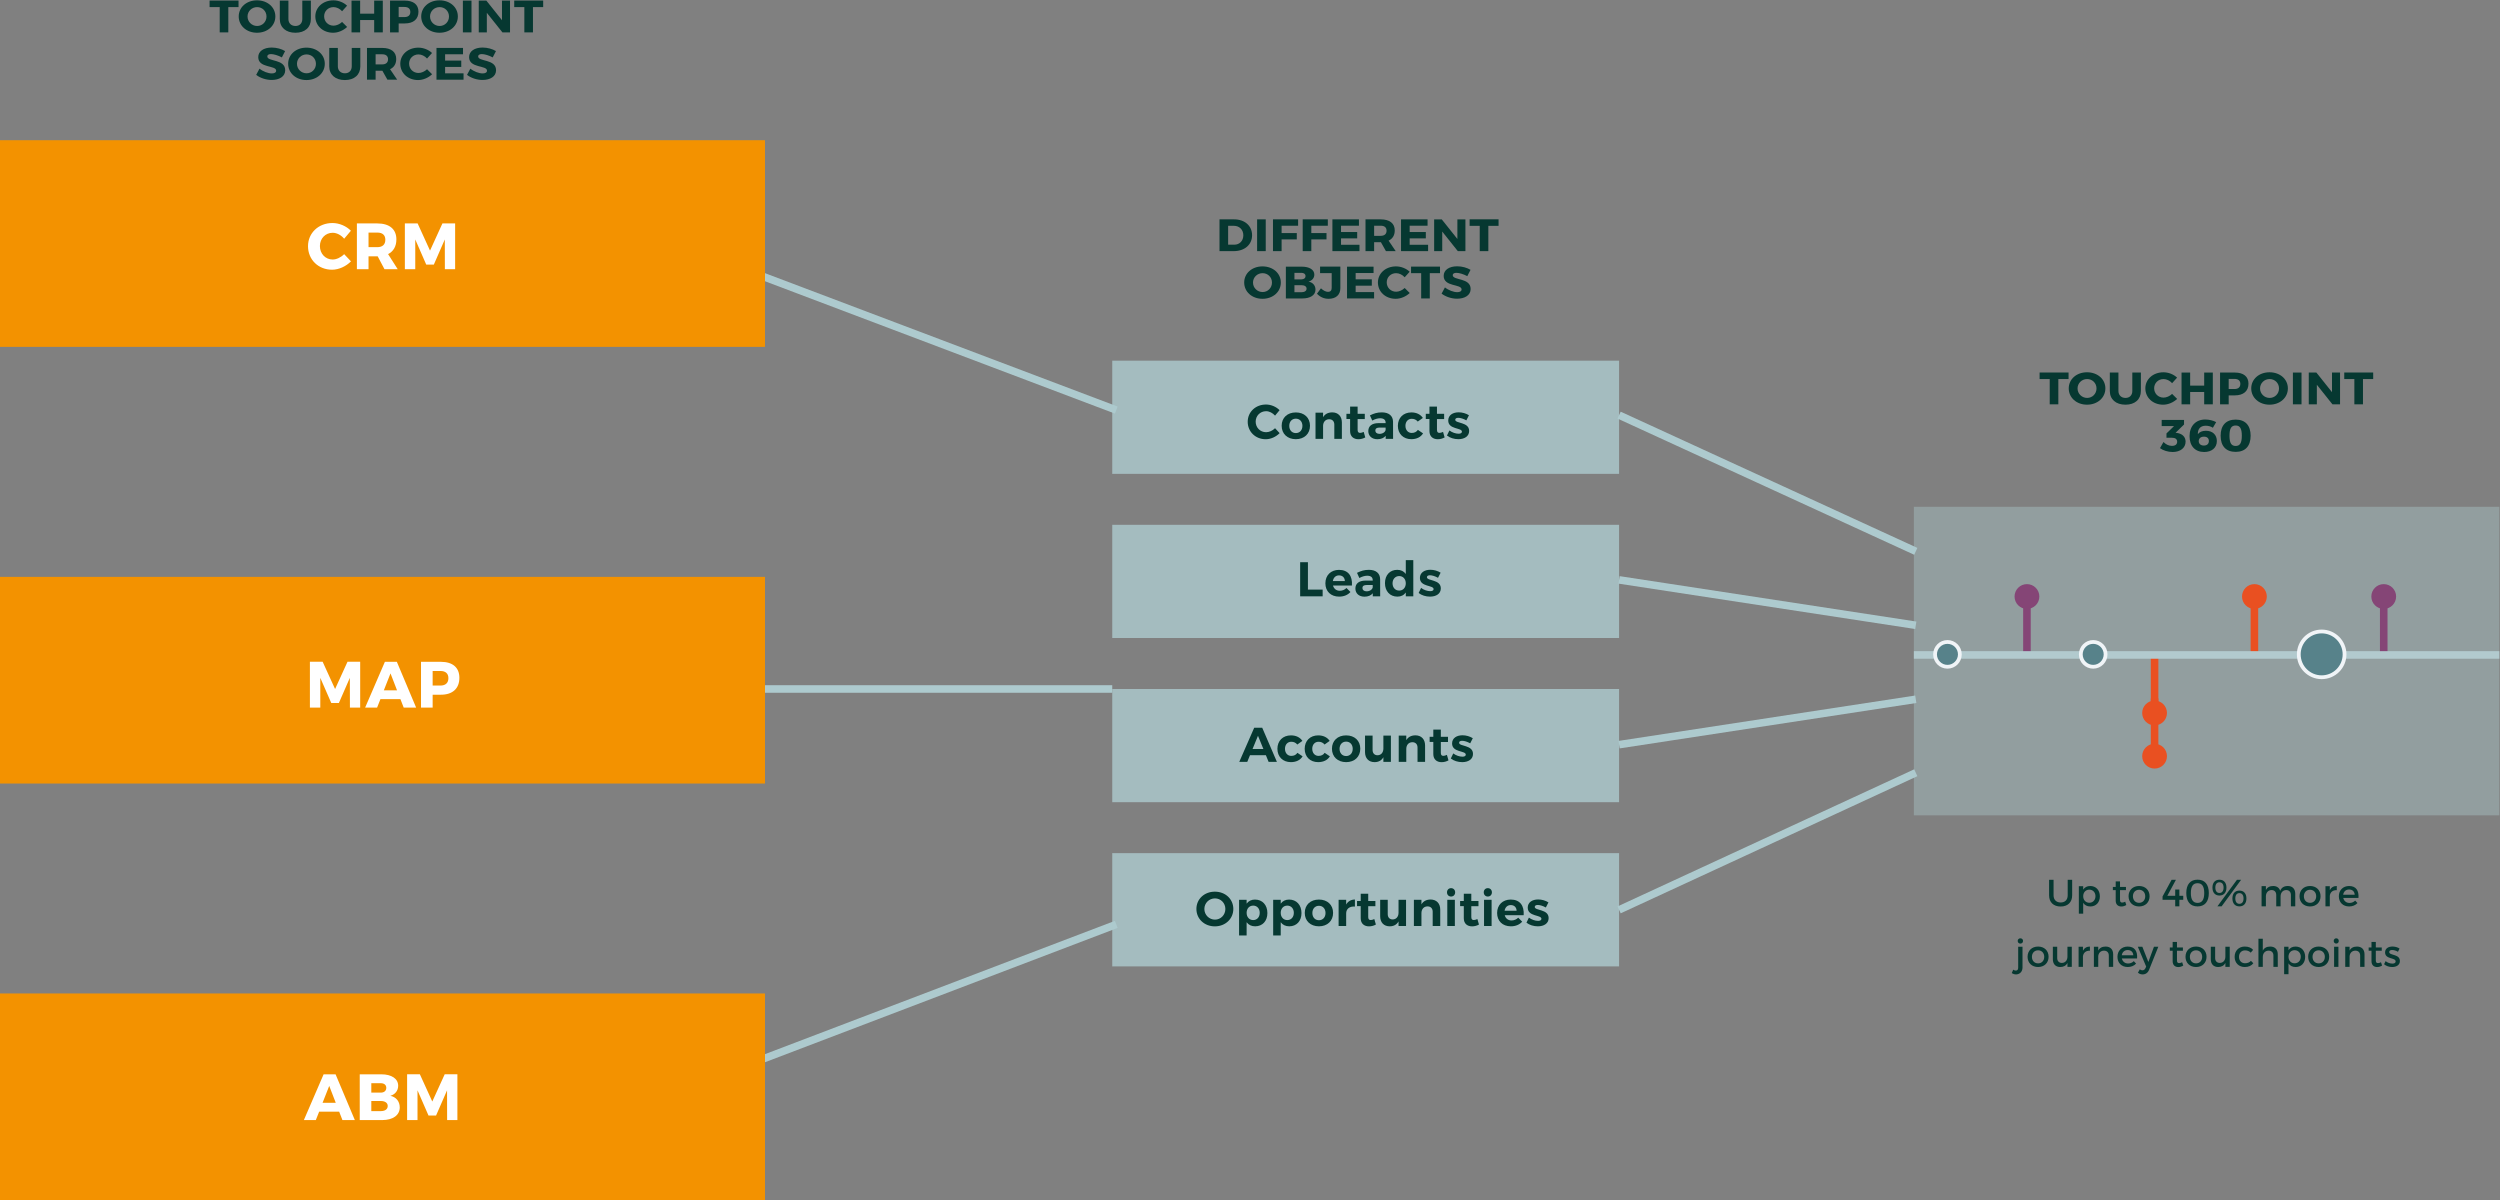 <?xml version="1.0" encoding="UTF-8" standalone="no"?>
<!-- Created with Inkscape (http://www.inkscape.org/) -->

<svg
   version="1.1"
   id="svg8186"
   xml:space="preserve"
   width="440.246"
   height="211.332"
   viewBox="0 0 440.246 211.332"
   sodipodi:docname="identity_resolution.svg"
   inkscape:version="1.1.1 (c3084ef, 2021-09-22)"
   xmlns:inkscape="http://www.inkscape.org/namespaces/inkscape"
   xmlns:sodipodi="http://sodipodi.sourceforge.net/DTD/sodipodi-0.dtd"
   xmlns="http://www.w3.org/2000/svg"
   xmlns:svg="http://www.w3.org/2000/svg"><rect x="0" y="0" width="440.246" height="211.332" fill="#808080" stroke="none"/><defs
     id="defs8190"><clipPath
       clipPathUnits="userSpaceOnUse"
       id="clipPath8204"><path
         d="M 0,200 H 360 V 0 H 0 Z"
         id="path8202" /></clipPath><clipPath
       clipPathUnits="userSpaceOnUse"
       id="clipPath8512"><path
         d="m 161.845,131.217 h 66.961 v -14.955 h -66.961 z"
         id="path8510" /></clipPath><clipPath
       clipPathUnits="userSpaceOnUse"
       id="clipPath8526"><path
         d="m 161.845,109.528 h 66.961 V 94.573 h -66.961 z"
         id="path8524" /></clipPath><clipPath
       clipPathUnits="userSpaceOnUse"
       id="clipPath8540"><path
         d="m 161.845,87.84 h 66.961 V 72.884 h -66.961 z"
         id="path8538" /></clipPath><clipPath
       clipPathUnits="userSpaceOnUse"
       id="clipPath8554"><path
         d="m 161.845,66.151 h 66.961 V 51.195 h -66.961 z"
         id="path8552" /></clipPath><clipPath
       clipPathUnits="userSpaceOnUse"
       id="clipPath8700"><path
         d="m 267.748,111.908 h 77.344 V 71.151 h -77.344 z"
         id="path8698" /></clipPath></defs><sodipodi:namedview
     id="namedview8188"
     pagecolor="#ffffff"
     bordercolor="#666666"
     borderopacity="1.0"
     inkscape:pageshadow="2"
     inkscape:pageopacity="0.0"
     inkscape:pagecheckerboard="0"
     showgrid="false"
     fit-margin-top="0"
     fit-margin-left="0"
     fit-margin-right="0"
     fit-margin-bottom="0"
     inkscape:zoom="2.5895833"
     inkscape:cx="104.84312"
     inkscape:cy="109.86323"
     inkscape:window-width="1412"
     inkscape:window-height="969"
     inkscape:window-x="1936"
     inkscape:window-y="90"
     inkscape:window-maximized="0"
     inkscape:current-layer="g8192" /><g
     id="g8192"
     inkscape:groupmode="layer"
     inkscape:label="Falkon_Illustrations-20220428"
     transform="matrix(1.333,0,0,-1.333,-19.877,238.42)"><g
       id="g8194"
       transform="translate(45.073,177.922)"><path
         d="M 0,0 V -3.34 H -1.138 V 0 H -2.474 V 0.864 H 1.35 V 0 Z"
         style="fill:#063831;fill-opacity:1;fill-rule:nonzero;stroke:none"
         id="path8196" /></g><g
       id="g8198"><g
         id="g8200"
         clip-path="url(#clipPath8204)"><g
           id="g8206"
           transform="translate(47.612,176.68)"><path
             d="m 0,0 c 0,-0.707 0.581,-1.253 1.266,-1.253 0.69,0 1.24,0.546 1.24,1.253 0,0.708 -0.55,1.241 -1.24,1.241 C 0.575,1.241 0,0.708 0,0 m 3.676,0.006 c 0,-1.223 -1.035,-2.152 -2.423,-2.152 -1.381,0 -2.417,0.923 -2.417,2.152 0,1.223 1.036,2.129 2.417,2.129 1.388,0 2.423,-0.911 2.423,-2.129"
             style="fill:#063831;fill-opacity:1;fill-rule:nonzero;stroke:none"
             id="path8208" /></g><g
           id="g8210"
           transform="translate(55.98,176.344)"><path
             d="m 0,0 c 0,-1.109 -0.786,-1.811 -2.04,-1.811 -1.259,0 -2.064,0.702 -2.064,1.811 v 2.435 h 1.137 V 0 c 0,-0.569 0.39,-0.917 0.934,-0.917 0.537,0 0.901,0.348 0.901,0.917 V 2.435 H 0 Z"
             style="fill:#063831;fill-opacity:1;fill-rule:nonzero;stroke:none"
             id="path8212" /></g><g
           id="g8214"
           transform="translate(60.762,178.108)"><path
             d="m 0,0 -0.658,-0.731 c -0.295,0.335 -0.73,0.544 -1.126,0.544 -0.709,0 -1.246,-0.527 -1.246,-1.216 0,-0.702 0.537,-1.236 1.246,-1.236 0.378,0 0.812,0.192 1.126,0.492 l 0.664,-0.66 c -0.48,-0.462 -1.189,-0.767 -1.848,-0.767 -1.348,0 -2.352,0.929 -2.352,2.159 0,1.211 1.029,2.122 2.391,2.122 C -1.138,0.707 -0.447,0.432 0,0"
             style="fill:#063831;fill-opacity:1;fill-rule:nonzero;stroke:none"
             id="path8216" /></g><g
           id="g8218"
           transform="translate(64.342,174.582)"><path
             d="M 0,0 V 1.631 H -1.854 V 0 h -1.138 v 4.197 h 1.138 V 2.471 H 0 V 4.197 H 1.139 V 0 Z"
             style="fill:#063831;fill-opacity:1;fill-rule:nonzero;stroke:none"
             id="path8220" /></g><g
           id="g8222"
           transform="translate(67.578,176.602)"><path
             d="m 0,0 h 0.754 c 0.499,0 0.786,0.234 0.786,0.678 0,0.438 -0.287,0.66 -0.786,0.66 H 0 Z m 0.812,2.177 c 1.144,0 1.802,-0.528 1.802,-1.463 0,-0.984 -0.658,-1.553 -1.802,-1.553 H 0 v -1.182 h -1.139 v 4.198 z"
             style="fill:#063831;fill-opacity:1;fill-rule:nonzero;stroke:none"
             id="path8224" /></g><g
           id="g8226"
           transform="translate(71.721,176.68)"><path
             d="m 0,0 c 0,-0.707 0.581,-1.253 1.266,-1.253 0.69,0 1.24,0.546 1.24,1.253 0,0.708 -0.55,1.241 -1.24,1.241 C 0.575,1.241 0,0.708 0,0 m 3.676,0.006 c 0,-1.223 -1.035,-2.152 -2.423,-2.152 -1.381,0 -2.417,0.923 -2.417,2.152 0,1.223 1.036,2.129 2.417,2.129 1.388,0 2.423,-0.911 2.423,-2.129"
             style="fill:#063831;fill-opacity:1;fill-rule:nonzero;stroke:none"
             id="path8228" /></g><path
           d="M 76.061,178.779 H 77.2 v -4.197 h -1.139 z"
           style="fill:#063831;fill-opacity:1;fill-rule:nonzero;stroke:none"
           id="path8230" /><g
           id="g8232"
           transform="translate(81.285,174.582)"><path
             d="M 0,0 -2.059,2.585 V 0 h -1.068 v 4.197 h 1.004 l 2.065,-2.59 v 2.59 H 1.004 V 0 Z"
             style="fill:#063831;fill-opacity:1;fill-rule:nonzero;stroke:none"
             id="path8234" /></g><g
           id="g8236"
           transform="translate(85.319,177.922)"><path
             d="M 0,0 V -3.34 H -1.138 V 0 H -2.474 V 0.864 H 1.35 V 0 Z"
             style="fill:#063831;fill-opacity:1;fill-rule:nonzero;stroke:none"
             id="path8238" /></g><g
           id="g8240"
           transform="translate(52.576,172.11)"><path
             d="m 0,0 -0.428,-0.834 c -0.473,0.258 -1.068,0.438 -1.432,0.438 -0.294,0 -0.493,-0.102 -0.493,-0.306 0,-0.726 2.366,-0.312 2.366,-1.829 0,-0.839 -0.792,-1.283 -1.79,-1.283 -0.748,0 -1.515,0.263 -2.046,0.671 l 0.441,0.822 c 0.46,-0.378 1.151,-0.63 1.617,-0.63 0.359,0 0.582,0.126 0.582,0.366 0,0.743 -2.365,0.3 -2.365,1.787 0,0.774 0.71,1.266 1.783,1.266 C -1.118,0.468 -0.46,0.281 0,0"
             style="fill:#063831;fill-opacity:1;fill-rule:nonzero;stroke:none"
             id="path8242" /></g><g
           id="g8244"
           transform="translate(54.143,170.43)"><path
             d="m 0,0 c 0,-0.707 0.581,-1.253 1.266,-1.253 0.69,0 1.24,0.546 1.24,1.253 0,0.708 -0.55,1.241 -1.24,1.241 C 0.575,1.241 0,0.708 0,0 m 3.676,0.006 c 0,-1.223 -1.035,-2.152 -2.423,-2.152 -1.381,0 -2.417,0.923 -2.417,2.152 0,1.223 1.036,2.129 2.417,2.129 1.388,0 2.423,-0.911 2.423,-2.129"
             style="fill:#063831;fill-opacity:1;fill-rule:nonzero;stroke:none"
             id="path8246" /></g><g
           id="g8248"
           transform="translate(62.511,170.094)"><path
             d="m 0,0 c 0,-1.109 -0.786,-1.811 -2.04,-1.811 -1.259,0 -2.064,0.702 -2.064,1.811 v 2.435 h 1.137 V 0 c 0,-0.569 0.39,-0.917 0.934,-0.917 0.537,0 0.901,0.348 0.901,0.917 V 2.435 H 0 Z"
             style="fill:#063831;fill-opacity:1;fill-rule:nonzero;stroke:none"
             id="path8250" /></g><g
           id="g8252"
           transform="translate(65.394,170.352)"><path
             d="M 0,0 C 0.493,0 0.78,0.234 0.78,0.678 0.78,1.116 0.493,1.338 0,1.338 H -0.862 V 0 Z M 0.032,-0.839 H 0 -0.862 V -2.021 H -2.001 V 2.177 H 0 c 1.184,0 1.861,-0.528 1.861,-1.463 0,-0.642 -0.288,-1.104 -0.812,-1.35 l 0.94,-1.385 H 0.697 Z"
             style="fill:#063831;fill-opacity:1;fill-rule:nonzero;stroke:none"
             id="path8254" /></g><g
           id="g8256"
           transform="translate(71.986,171.858)"><path
             d="m 0,0 -0.658,-0.731 c -0.295,0.335 -0.73,0.544 -1.126,0.544 -0.709,0 -1.246,-0.527 -1.246,-1.216 0,-0.702 0.537,-1.236 1.246,-1.236 0.378,0 0.812,0.192 1.126,0.492 l 0.664,-0.66 c -0.48,-0.462 -1.189,-0.767 -1.848,-0.767 -1.348,0 -2.352,0.929 -2.352,2.159 0,1.211 1.029,2.122 2.391,2.122 C -1.138,0.707 -0.447,0.432 0,0"
             style="fill:#063831;fill-opacity:1;fill-rule:nonzero;stroke:none"
             id="path8258" /></g><g
           id="g8260"
           transform="translate(73.713,171.69)"><path
             d="M 0,0 V -0.834 H 2.135 V -1.673 H 0 V -2.519 H 2.436 V -3.358 H -1.139 V 0.839 H 2.365 V 0 Z"
             style="fill:#063831;fill-opacity:1;fill-rule:nonzero;stroke:none"
             id="path8262" /></g><g
           id="g8264"
           transform="translate(80.431,172.11)"><path
             d="m 0,0 -0.428,-0.834 c -0.473,0.258 -1.068,0.438 -1.432,0.438 -0.294,0 -0.493,-0.102 -0.493,-0.306 0,-0.726 2.366,-0.312 2.366,-1.829 0,-0.839 -0.792,-1.283 -1.79,-1.283 -0.748,0 -1.515,0.263 -2.046,0.671 l 0.441,0.822 c 0.46,-0.378 1.151,-0.63 1.617,-0.63 0.359,0 0.582,0.126 0.582,0.366 0,0.743 -2.365,0.3 -2.365,1.787 0,0.774 0.71,1.266 1.783,1.266 C -1.118,0.468 -0.46,0.281 0,0"
             style="fill:#063831;fill-opacity:1;fill-rule:nonzero;stroke:none"
             id="path8266" /></g><g
           id="g8268"
           transform="translate(177.156,146.535)"><path
             d="m 0,0 h 0.812 c 0.697,0 1.195,0.504 1.195,1.241 0,0.744 -0.525,1.253 -1.246,1.253 L 0,2.494 Z m 0.786,3.346 c 1.406,0 2.378,-0.852 2.378,-2.099 0,-1.241 -0.984,-2.099 -2.423,-2.099 h -1.88 v 4.198 z"
             style="fill:#063831;fill-opacity:1;fill-rule:nonzero;stroke:none"
             id="path8270" /></g><path
           d="m 180.985,149.881 h 1.139 v -4.197 h -1.139 z"
           style="fill:#063831;fill-opacity:1;fill-rule:nonzero;stroke:none"
           id="path8272" /><g
           id="g8274"
           transform="translate(184.22,149.042)"><path
             d="m 0,0 v -0.972 h 2.007 v -0.84 H 0 V -3.358 H -1.139 V 0.839 H 2.18 V 0 Z"
             style="fill:#063831;fill-opacity:1;fill-rule:nonzero;stroke:none"
             id="path8276" /></g><g
           id="g8278"
           transform="translate(188.146,149.042)"><path
             d="m 0,0 v -0.972 h 2.007 v -0.84 H 0 V -3.358 H -1.139 V 0.839 H 2.18 V 0 Z"
             style="fill:#063831;fill-opacity:1;fill-rule:nonzero;stroke:none"
             id="path8280" /></g><g
           id="g8282"
           transform="translate(192.071,149.042)"><path
             d="M 0,0 V -0.834 H 2.135 V -1.673 H 0 V -2.519 H 2.436 V -3.358 H -1.139 V 0.839 H 2.365 V 0 Z"
             style="fill:#063831;fill-opacity:1;fill-rule:nonzero;stroke:none"
             id="path8284" /></g><g
           id="g8286"
           transform="translate(197.306,147.704)"><path
             d="M 0,0 C 0.493,0 0.78,0.234 0.78,0.678 0.78,1.116 0.493,1.338 0,1.338 H -0.862 V 0 Z M 0.032,-0.839 H 0 -0.862 V -2.021 H -2.001 V 2.177 H 0 c 1.184,0 1.861,-0.528 1.861,-1.463 0,-0.642 -0.288,-1.104 -0.812,-1.35 l 0.94,-1.385 H 0.697 Z"
             style="fill:#063831;fill-opacity:1;fill-rule:nonzero;stroke:none"
             id="path8288" /></g><g
           id="g8290"
           transform="translate(201.137,149.042)"><path
             d="M 0,0 V -0.834 H 2.135 V -1.673 H 0 V -2.519 H 2.436 V -3.358 H -1.139 V 0.839 H 2.365 V 0 Z"
             style="fill:#063831;fill-opacity:1;fill-rule:nonzero;stroke:none"
             id="path8292" /></g><g
           id="g8294"
           transform="translate(207.499,145.683)"><path
             d="M 0,0 -2.059,2.585 V 0 h -1.068 v 4.197 h 1.004 l 2.065,-2.59 v 2.59 H 1.004 V 0 Z"
             style="fill:#063831;fill-opacity:1;fill-rule:nonzero;stroke:none"
             id="path8296" /></g><g
           id="g8298"
           transform="translate(211.532,149.023)"><path
             d="M 0,0 V -3.34 H -1.138 V 0 H -2.474 V 0.864 H 1.35 V 0 Z"
             style="fill:#063831;fill-opacity:1;fill-rule:nonzero;stroke:none"
             id="path8300" /></g><g
           id="g8302"
           transform="translate(180.442,141.532)"><path
             d="m 0,0 c 0,-0.707 0.581,-1.253 1.266,-1.253 0.69,0 1.24,0.546 1.24,1.253 0,0.708 -0.55,1.241 -1.24,1.241 C 0.575,1.241 0,0.708 0,0 m 3.676,0.006 c 0,-1.223 -1.035,-2.152 -2.423,-2.152 -1.381,0 -2.417,0.923 -2.417,2.152 0,1.223 1.036,2.129 2.417,2.129 1.388,0 2.423,-0.911 2.423,-2.129"
             style="fill:#063831;fill-opacity:1;fill-rule:nonzero;stroke:none"
             id="path8304" /></g><g
           id="g8306"
           transform="translate(185.915,140.255)"><path
             d="M 0,0 H 0.921 C 1.343,0 1.604,0.174 1.604,0.474 1.604,0.756 1.343,0.93 0.921,0.93 H 0 Z m 0,1.697 h 0.921 c 0.332,0 0.543,0.168 0.543,0.438 0,0.27 -0.211,0.426 -0.543,0.426 L 0,2.561 Z M 0.984,3.376 C 1.988,3.376 2.628,2.969 2.628,2.327 2.628,1.883 2.334,1.529 1.86,1.403 2.423,1.302 2.781,0.888 2.781,0.342 c 0,-0.713 -0.665,-1.163 -1.719,-1.163 h -2.194 v 4.197 z"
             style="fill:#063831;fill-opacity:1;fill-rule:nonzero;stroke:none"
             id="path8308" /></g><g
           id="g8310"
           transform="translate(191.981,140.795)"><path
             d="m 0,0 c 0,-0.894 -0.594,-1.409 -1.547,-1.409 -0.633,0 -1.144,0.246 -1.541,0.672 l 0.525,0.713 c 0.319,-0.312 0.677,-0.468 0.939,-0.468 0.301,0 0.48,0.174 0.48,0.515 V 1.979 H -2.679 V 2.843 H 0 Z"
             style="fill:#063831;fill-opacity:1;fill-rule:nonzero;stroke:none"
             id="path8312" /></g><g
           id="g8314"
           transform="translate(194.002,142.792)"><path
             d="M 0,0 V -0.834 H 2.135 V -1.673 H 0 V -2.519 H 2.436 V -3.358 H -1.139 V 0.839 H 2.365 V 0 Z"
             style="fill:#063831;fill-opacity:1;fill-rule:nonzero;stroke:none"
             id="path8316" /></g><g
           id="g8318"
           transform="translate(201.137,142.96)"><path
             d="m 0,0 -0.658,-0.731 c -0.295,0.335 -0.73,0.544 -1.126,0.544 -0.709,0 -1.246,-0.527 -1.246,-1.216 0,-0.702 0.537,-1.236 1.246,-1.236 0.378,0 0.812,0.192 1.126,0.492 l 0.664,-0.66 c -0.48,-0.462 -1.189,-0.767 -1.848,-0.767 -1.348,0 -2.352,0.929 -2.352,2.158 0,1.212 1.029,2.123 2.391,2.123 C -1.138,0.707 -0.447,0.432 0,0"
             style="fill:#063831;fill-opacity:1;fill-rule:nonzero;stroke:none"
             id="path8320" /></g><g
           id="g8322"
           transform="translate(203.796,142.773)"><path
             d="M 0,0 V -3.34 H -1.138 V 0 H -2.474 V 0.864 H 1.35 V 0 Z"
             style="fill:#063831;fill-opacity:1;fill-rule:nonzero;stroke:none"
             id="path8324" /></g><g
           id="g8326"
           transform="translate(209.179,143.212)"><path
             d="m 0,0 -0.428,-0.834 c -0.473,0.258 -1.068,0.438 -1.432,0.438 -0.294,0 -0.493,-0.102 -0.493,-0.306 0,-0.726 2.366,-0.312 2.366,-1.829 0,-0.839 -0.792,-1.283 -1.79,-1.283 -0.748,0 -1.515,0.263 -2.046,0.671 l 0.441,0.822 c 0.46,-0.378 1.151,-0.63 1.617,-0.63 0.359,0 0.582,0.126 0.582,0.366 0,0.743 -2.365,0.3 -2.365,1.787 0,0.774 0.71,1.266 1.783,1.266 C -1.118,0.468 -0.46,0.281 0,0"
             style="fill:#063831;fill-opacity:1;fill-rule:nonzero;stroke:none"
             id="path8328" /></g><g
           id="g8330"
           transform="translate(286.831,128.785)"><path
             d="M 0,0 V -3.34 H -1.138 V 0 H -2.474 V 0.864 H 1.35 V 0 Z"
             style="fill:#063831;fill-opacity:1;fill-rule:nonzero;stroke:none"
             id="path8332" /></g><g
           id="g8334"
           transform="translate(289.37,127.544)"><path
             d="m 0,0 c 0,-0.707 0.581,-1.253 1.266,-1.253 0.69,0 1.24,0.546 1.24,1.253 0,0.708 -0.55,1.241 -1.24,1.241 C 0.575,1.241 0,0.708 0,0 m 3.676,0.006 c 0,-1.223 -1.035,-2.152 -2.423,-2.152 -1.381,0 -2.417,0.923 -2.417,2.152 0,1.223 1.036,2.129 2.417,2.129 1.388,0 2.423,-0.911 2.423,-2.129"
             style="fill:#063831;fill-opacity:1;fill-rule:nonzero;stroke:none"
             id="path8336" /></g><g
           id="g8338"
           transform="translate(297.738,127.208)"><path
             d="m 0,0 c 0,-1.109 -0.786,-1.811 -2.04,-1.811 -1.259,0 -2.064,0.702 -2.064,1.811 v 2.435 h 1.137 V 0 c 0,-0.569 0.39,-0.917 0.934,-0.917 0.537,0 0.901,0.348 0.901,0.917 V 2.435 H 0 Z"
             style="fill:#063831;fill-opacity:1;fill-rule:nonzero;stroke:none"
             id="path8340" /></g><g
           id="g8342"
           transform="translate(302.52,128.971)"><path
             d="m 0,0 -0.658,-0.731 c -0.295,0.335 -0.73,0.544 -1.126,0.544 -0.709,0 -1.246,-0.527 -1.246,-1.216 0,-0.702 0.537,-1.236 1.246,-1.236 0.378,0 0.812,0.192 1.126,0.492 l 0.664,-0.66 c -0.48,-0.462 -1.189,-0.767 -1.848,-0.767 -1.348,0 -2.352,0.929 -2.352,2.159 0,1.211 1.029,2.122 2.391,2.122 C -1.138,0.707 -0.447,0.432 0,0"
             style="fill:#063831;fill-opacity:1;fill-rule:nonzero;stroke:none"
             id="path8344" /></g><g
           id="g8346"
           transform="translate(306.1,125.445)"><path
             d="M 0,0 V 1.631 H -1.854 V 0 h -1.138 v 4.197 h 1.138 V 2.471 H 0 V 4.197 H 1.139 V 0 Z"
             style="fill:#063831;fill-opacity:1;fill-rule:nonzero;stroke:none"
             id="path8348" /></g><g
           id="g8350"
           transform="translate(309.336,127.466)"><path
             d="m 0,0 h 0.754 c 0.499,0 0.786,0.234 0.786,0.678 0,0.438 -0.287,0.66 -0.786,0.66 H 0 Z m 0.812,2.177 c 1.144,0 1.802,-0.528 1.802,-1.463 0,-0.984 -0.658,-1.553 -1.802,-1.553 H 0 v -1.182 h -1.139 v 4.198 z"
             style="fill:#063831;fill-opacity:1;fill-rule:nonzero;stroke:none"
             id="path8352" /></g><g
           id="g8354"
           transform="translate(313.479,127.544)"><path
             d="m 0,0 c 0,-0.707 0.581,-1.253 1.266,-1.253 0.69,0 1.24,0.546 1.24,1.253 0,0.708 -0.55,1.241 -1.24,1.241 C 0.575,1.241 0,0.708 0,0 m 3.676,0.006 c 0,-1.223 -1.035,-2.152 -2.423,-2.152 -1.381,0 -2.417,0.923 -2.417,2.152 0,1.223 1.036,2.129 2.417,2.129 1.388,0 2.423,-0.911 2.423,-2.129"
             style="fill:#063831;fill-opacity:1;fill-rule:nonzero;stroke:none"
             id="path8356" /></g><path
           d="m 317.819,129.642 h 1.139 v -4.197 h -1.139 z"
           style="fill:#063831;fill-opacity:1;fill-rule:nonzero;stroke:none"
           id="path8358" /><g
           id="g8360"
           transform="translate(323.043,125.445)"><path
             d="M 0,0 -2.059,2.585 V 0 h -1.068 v 4.197 h 1.004 l 2.065,-2.59 v 2.59 H 1.004 V 0 Z"
             style="fill:#063831;fill-opacity:1;fill-rule:nonzero;stroke:none"
             id="path8362" /></g><g
           id="g8364"
           transform="translate(327.077,128.785)"><path
             d="M 0,0 V -3.34 H -1.138 V 0 H -2.474 V 0.864 H 1.35 V 0 Z"
             style="fill:#063831;fill-opacity:1;fill-rule:nonzero;stroke:none"
             id="path8366" /></g><g
           id="g8368"
           transform="translate(302.53,121.66)"><path
             d="m 0,0 c 0.652,-0.096 1.112,-0.498 1.112,-1.146 0,-0.803 -0.671,-1.367 -1.713,-1.367 -0.614,0 -1.259,0.204 -1.669,0.51 l 0.46,0.81 c 0.333,-0.336 0.717,-0.51 1.12,-0.51 0.447,0 0.69,0.204 0.69,0.546 0,0.353 -0.249,0.527 -0.697,0.527 h -0.716 v 0.569 l 0.997,0.972 h -1.63 V 1.727 H 0.908 V 1.121 L -0.211,0.029 Z"
             style="fill:#063831;fill-opacity:1;fill-rule:nonzero;stroke:none"
             id="path8370" /></g><g
           id="g8372"
           transform="translate(305.381,120.587)"><path
             d="m 0,0 c 0,-0.312 0.211,-0.588 0.672,-0.588 0.409,0 0.665,0.216 0.665,0.606 C 1.337,0.377 1.1,0.587 0.69,0.587 0.25,0.587 0,0.342 0,0 M 2.302,2.506 1.867,1.763 C 1.611,1.937 1.272,2.032 0.928,2.032 c -0.717,0 -1.062,-0.426 -1.049,-1.115 0.211,0.282 0.569,0.45 1.067,0.45 0.883,0 1.446,-0.54 1.446,-1.355 0,-0.888 -0.665,-1.451 -1.675,-1.451 -1.202,0 -1.932,0.797 -1.932,2.086 0,1.337 0.813,2.207 2.072,2.207 0.498,0 1.068,-0.132 1.445,-0.348"
             style="fill:#063831;fill-opacity:1;fill-rule:nonzero;stroke:none"
             id="path8374" /></g><g
           id="g8376"
           transform="translate(309.442,121.299)"><path
             d="M 0,0 C 0,-0.959 0.242,-1.354 0.818,-1.354 1.381,-1.354 1.63,-0.959 1.63,0 1.63,0.96 1.381,1.35 0.818,1.35 0.242,1.35 0,0.96 0,0 m 2.793,0 c 0,-1.373 -0.709,-2.135 -1.975,-2.135 -1.279,0 -1.989,0.762 -1.989,2.135 0,1.367 0.71,2.129 1.989,2.129 1.266,0 1.975,-0.762 1.975,-2.129"
             style="fill:#063831;fill-opacity:1;fill-rule:nonzero;stroke:none"
             id="path8378" /></g><g
           id="g8380"
           transform="translate(288.658,60.581)"><path
             d="m 0,0 c 0,-0.916 -0.576,-1.477 -1.521,-1.477 -0.947,0 -1.527,0.561 -1.527,1.477 v 2.053 h 0.591 V 0 c 0,-0.59 0.365,-0.945 0.94,-0.945 0.571,0 0.926,0.349 0.926,0.945 V 2.053 H 0 Z"
             style="fill:#063831;fill-opacity:1;fill-rule:nonzero;stroke:none"
             id="path8382" /></g><g
           id="g8384"
           transform="translate(291.737,60.471)"><path
             d="m 0,0 c 0,0.496 -0.335,0.861 -0.811,0.861 -0.475,0 -0.81,-0.361 -0.81,-0.861 0,-0.516 0.335,-0.871 0.81,-0.871 C -0.335,-0.871 0,-0.51 0,0 m 0.581,-0.02 c 0,-0.796 -0.501,-1.341 -1.262,-1.341 -0.425,0 -0.746,0.17 -0.94,0.48 V -2.313 H -2.197 V 1.32 h 0.576 V 0.861 c 0.194,0.311 0.515,0.481 0.931,0.481 0.755,0 1.271,-0.551 1.271,-1.362"
             style="fill:#063831;fill-opacity:1;fill-rule:nonzero;stroke:none"
             id="path8386" /></g><g
           id="g8388"
           transform="translate(295.811,59.3)"><path
             d="m 0,0 c -0.21,-0.125 -0.431,-0.195 -0.655,-0.195 -0.401,0 -0.746,0.23 -0.746,0.777 v 1.381 h -0.375 v 0.43 h 0.375 v 0.73 h 0.57 v -0.73 h 0.786 V 1.963 H -0.831 V 0.686 c 0,-0.276 0.105,-0.36 0.286,-0.36 0.12,0 0.245,0.039 0.4,0.115 z"
             style="fill:#063831;fill-opacity:1;fill-rule:nonzero;stroke:none"
             id="path8390" /></g><g
           id="g8392"
           transform="translate(296.685,60.456)"><path
             d="m 0,0 c 0,-0.516 0.335,-0.865 0.815,-0.865 0.476,0 0.811,0.349 0.811,0.865 0,0.512 -0.335,0.861 -0.811,0.861 C 0.335,0.861 0,0.512 0,0 m 2.202,0.006 c 0,-0.801 -0.565,-1.352 -1.387,-1.352 -0.825,0 -1.391,0.551 -1.391,1.352 0,0.805 0.566,1.351 1.391,1.351 0.822,0 1.387,-0.546 1.387,-1.351"
             style="fill:#063831;fill-opacity:1;fill-rule:nonzero;stroke:none"
             id="path8394" /></g><g
           id="g8396"
           transform="translate(302.271,60.516)"><path
             d="M 0,0 V 0.83 H 0.55 V 0 H 1.061 V -0.525 H 0.55 V -1.387 H 0 v 0.862 h -1.672 v 0.439 l 1.196,2.203 H 0.095 L -1.041,0 Z"
             style="fill:#063831;fill-opacity:1;fill-rule:nonzero;stroke:none"
             id="path8398" /></g><g
           id="g8400"
           transform="translate(304.339,60.882)"><path
             d="m 0,0 c 0,-0.885 0.295,-1.301 0.886,-1.301 0.586,0 0.881,0.416 0.881,1.301 0,0.891 -0.295,1.301 -0.881,1.301 C 0.295,1.301 0,0.891 0,0 m 2.372,0 c 0,-1.137 -0.53,-1.766 -1.486,-1.766 -0.961,0 -1.491,0.629 -1.491,1.766 0,1.137 0.53,1.768 1.491,1.768 0.956,0 1.486,-0.631 1.486,-1.768"
             style="fill:#063831;fill-opacity:1;fill-rule:nonzero;stroke:none"
             id="path8402" /></g><g
           id="g8404"
           transform="translate(310.212,60.167)"><path
             d="m 0,0 c 0,-0.451 0.195,-0.707 0.541,-0.707 0.345,0 0.545,0.256 0.545,0.707 0,0.445 -0.2,0.705 -0.545,0.705 C 0.195,0.705 0,0.445 0,0 m 1.467,0 c 0,-0.656 -0.351,-1.047 -0.926,-1.047 -0.576,0 -0.926,0.391 -0.926,1.047 0,0.65 0.35,1.041 0.926,1.041 C 1.116,1.041 1.467,0.65 1.467,0 M 0.216,2.467 h 0.55 L -1.807,-1.037 H -2.362 Z M -2.638,1.436 c 0,-0.452 0.196,-0.711 0.541,-0.711 0.345,0 0.546,0.259 0.546,0.711 0,0.445 -0.201,0.701 -0.546,0.701 -0.345,0 -0.541,-0.256 -0.541,-0.701 m 1.467,0 c 0,-0.657 -0.35,-1.051 -0.926,-1.051 -0.575,0 -0.925,0.394 -0.925,1.051 0,0.65 0.35,1.041 0.925,1.041 0.576,0 0.926,-0.391 0.926,-1.041"
             style="fill:#063831;fill-opacity:1;fill-rule:nonzero;stroke:none"
             id="path8406" /></g><g
           id="g8408"
           transform="translate(318.13,60.786)"><path
             d="m 0,0 v -1.656 h -0.576 v 1.496 c 0,0.406 -0.24,0.652 -0.63,0.652 C -1.662,0.477 -1.937,0.125 -1.937,-0.34 v -1.316 h -0.576 v 1.496 c 0,0.406 -0.235,0.652 -0.626,0.652 -0.46,-0.015 -0.74,-0.367 -0.74,-0.832 v -1.316 h -0.57 v 2.662 h 0.57 V 0.492 c 0.185,0.375 0.525,0.535 0.966,0.535 0.475,0 0.801,-0.236 0.926,-0.64 0.17,0.445 0.525,0.64 1.01,0.64 C -0.365,1.027 0,0.637 0,0"
             style="fill:#063831;fill-opacity:1;fill-rule:nonzero;stroke:none"
             id="path8410" /></g><g
           id="g8412"
           transform="translate(319.27,60.456)"><path
             d="m 0,0 c 0,-0.516 0.335,-0.865 0.815,-0.865 0.476,0 0.811,0.349 0.811,0.865 0,0.512 -0.335,0.861 -0.811,0.861 C 0.335,0.861 0,0.512 0,0 m 2.202,0.006 c 0,-0.801 -0.565,-1.352 -1.387,-1.352 -0.826,0 -1.391,0.551 -1.391,1.352 0,0.805 0.565,1.351 1.391,1.351 0.822,0 1.387,-0.546 1.387,-1.351"
             style="fill:#063831;fill-opacity:1;fill-rule:nonzero;stroke:none"
             id="path8414" /></g><g
           id="g8416"
           transform="translate(322.695,61.262)"><path
             d="M 0,0 C 0.18,0.359 0.5,0.551 0.921,0.551 V 0 C 0.386,0.029 0.045,-0.285 0,-0.74 V -2.133 H -0.575 V 0.529 H 0 Z"
             style="fill:#063831;fill-opacity:1;fill-rule:nonzero;stroke:none"
             id="path8418" /></g><g
           id="g8420"
           transform="translate(325.982,60.661)"><path
             d="m 0,0 c -0.021,0.432 -0.306,0.691 -0.741,0.691 -0.42,0 -0.716,-0.265 -0.78,-0.691 z m 0.5,-0.42 h -2.012 c 0.09,-0.41 0.406,-0.666 0.826,-0.666 0.29,0 0.555,0.111 0.75,0.311 L 0.37,-1.1 c -0.261,-0.285 -0.641,-0.451 -1.101,-0.451 -0.821,0 -1.362,0.545 -1.362,1.346 0,0.807 0.556,1.351 1.347,1.357 0.935,0 1.316,-0.611 1.246,-1.572"
             style="fill:#063831;fill-opacity:1;fill-rule:nonzero;stroke:none"
             id="path8422" /></g><g
           id="g8424"
           transform="translate(282.168,54.553)"><path
             d="m 0,0 c 0,-0.201 -0.145,-0.35 -0.354,-0.35 -0.201,0 -0.351,0.149 -0.351,0.35 0,0.205 0.15,0.35 0.351,0.35 C -0.145,0.35 0,0.205 0,0 m -0.069,-3.498 c 0,-0.631 -0.436,-0.922 -0.862,-0.922 -0.2,0 -0.4,0.066 -0.555,0.182 l 0.19,0.445 c 0.106,-0.076 0.231,-0.121 0.341,-0.121 0.175,0 0.314,0.105 0.314,0.361 v 2.791 h 0.572 z"
             style="fill:#063831;fill-opacity:1;fill-rule:nonzero;stroke:none"
             id="path8426" /></g><g
           id="g8428"
           transform="translate(283.343,52.456)"><path
             d="m 0,0 c 0,-0.516 0.335,-0.865 0.815,-0.865 0.476,0 0.811,0.349 0.811,0.865 0,0.512 -0.335,0.861 -0.811,0.861 C 0.335,0.861 0,0.512 0,0 m 2.202,0.006 c 0,-0.801 -0.565,-1.352 -1.387,-1.352 -0.825,0 -1.391,0.551 -1.391,1.352 0,0.805 0.566,1.351 1.391,1.351 0.822,0 1.387,-0.546 1.387,-1.351"
             style="fill:#063831;fill-opacity:1;fill-rule:nonzero;stroke:none"
             id="path8430" /></g><g
           id="g8432"
           transform="translate(288.61,51.13)"><path
             d="M 0,0 H -0.575 V 0.521 C -0.756,0.15 -1.091,-0.014 -1.526,-0.02 c -0.611,0 -0.977,0.391 -0.977,1.026 v 1.656 h 0.576 V 1.166 c 0,-0.4 0.236,-0.645 0.62,-0.645 0.461,0.01 0.732,0.366 0.732,0.831 v 1.31 H 0 Z"
             style="fill:#063831;fill-opacity:1;fill-rule:nonzero;stroke:none"
             id="path8434" /></g><g
           id="g8436"
           transform="translate(290.083,53.262)"><path
             d="M 0,0 C 0.181,0.359 0.501,0.551 0.921,0.551 V 0 C 0.386,0.029 0.045,-0.285 0,-0.74 V -2.133 H -0.575 V 0.529 H 0 Z"
             style="fill:#063831;fill-opacity:1;fill-rule:nonzero;stroke:none"
             id="path8438" /></g><g
           id="g8440"
           transform="translate(294.075,52.786)"><path
             d="m 0,0 v -1.656 h -0.575 v 1.496 c 0,0.4 -0.24,0.646 -0.641,0.646 -0.44,-0.006 -0.716,-0.31 -0.756,-0.726 v -1.416 h -0.575 v 2.662 h 0.575 v -0.51 c 0.191,0.371 0.531,0.531 0.981,0.531 C -0.37,1.027 0,0.637 0,0"
             style="fill:#063831;fill-opacity:1;fill-rule:nonzero;stroke:none"
             id="path8442" /></g><g
           id="g8444"
           transform="translate(296.735,52.661)"><path
             d="m 0,0 c -0.021,0.432 -0.306,0.691 -0.741,0.691 -0.42,0 -0.716,-0.265 -0.78,-0.691 z m 0.5,-0.42 h -2.012 c 0.09,-0.41 0.406,-0.666 0.825,-0.666 0.291,0 0.556,0.111 0.751,0.311 L 0.37,-1.1 c -0.261,-0.285 -0.641,-0.451 -1.101,-0.451 -0.821,0 -1.362,0.545 -1.362,1.346 0,0.807 0.556,1.351 1.347,1.357 0.935,0 1.316,-0.611 1.246,-1.572"
             style="fill:#063831;fill-opacity:1;fill-rule:nonzero;stroke:none"
             id="path8446" /></g><g
           id="g8448"
           transform="translate(298.829,50.764)"><path
             d="m 0,0 c -0.165,-0.42 -0.466,-0.631 -0.866,-0.631 -0.24,0 -0.431,0.07 -0.615,0.227 l 0.245,0.445 c 0.125,-0.09 0.225,-0.131 0.344,-0.131 0.176,0 0.316,0.096 0.407,0.295 l 0.089,0.201 -1.101,2.621 h 0.596 l 0.796,-2.015 0.741,2.015 h 0.575 z"
             style="fill:#063831;fill-opacity:1;fill-rule:nonzero;stroke:none"
             id="path8450" /></g><g
           id="g8452"
           transform="translate(303.334,51.3)"><path
             d="m 0,0 c -0.21,-0.125 -0.43,-0.195 -0.655,-0.195 -0.401,0 -0.746,0.23 -0.746,0.777 v 1.381 h -0.375 v 0.43 h 0.375 v 0.73 h 0.571 v -0.73 h 0.785 V 1.963 H -0.83 V 0.686 c 0,-0.276 0.104,-0.36 0.285,-0.36 0.12,0 0.245,0.039 0.4,0.115 z"
             style="fill:#063831;fill-opacity:1;fill-rule:nonzero;stroke:none"
             id="path8454" /></g><g
           id="g8456"
           transform="translate(304.208,52.456)"><path
             d="m 0,0 c 0,-0.516 0.335,-0.865 0.815,-0.865 0.476,0 0.811,0.349 0.811,0.865 0,0.512 -0.335,0.861 -0.811,0.861 C 0.335,0.861 0,0.512 0,0 m 2.202,0.006 c 0,-0.801 -0.565,-1.352 -1.387,-1.352 -0.826,0 -1.391,0.551 -1.391,1.352 0,0.805 0.565,1.351 1.391,1.351 0.822,0 1.387,-0.546 1.387,-1.351"
             style="fill:#063831;fill-opacity:1;fill-rule:nonzero;stroke:none"
             id="path8458" /></g><g
           id="g8460"
           transform="translate(309.474,51.13)"><path
             d="M 0,0 H -0.575 V 0.521 C -0.756,0.15 -1.091,-0.014 -1.526,-0.02 c -0.611,0 -0.976,0.391 -0.976,1.026 v 1.656 h 0.575 V 1.166 c 0,-0.4 0.236,-0.645 0.62,-0.645 0.461,0.01 0.732,0.366 0.732,0.831 v 1.31 H 0 Z"
             style="fill:#063831;fill-opacity:1;fill-rule:nonzero;stroke:none"
             id="path8462" /></g><g
           id="g8464"
           transform="translate(312.564,53.378)"><path
             d="m 0,0 -0.314,-0.371 c -0.186,0.191 -0.442,0.305 -0.762,0.301 -0.46,0 -0.79,-0.346 -0.79,-0.852 0,-0.506 0.33,-0.849 0.79,-0.849 0.336,0 0.606,0.109 0.786,0.32 l 0.32,-0.32 c -0.24,-0.317 -0.626,-0.497 -1.131,-0.497 -0.791,0 -1.341,0.545 -1.341,1.346 0,0.807 0.55,1.358 1.341,1.358 C -0.62,0.436 -0.245,0.279 0,0"
             style="fill:#063831;fill-opacity:1;fill-rule:nonzero;stroke:none"
             id="path8466" /></g><g
           id="g8468"
           transform="translate(315.82,52.786)"><path
             d="m 0,0 v -1.656 h -0.575 v 1.496 c 0,0.4 -0.24,0.646 -0.641,0.646 -0.475,-0.006 -0.761,-0.361 -0.761,-0.83 v -1.312 h -0.576 v 3.715 h 0.576 V 0.486 c 0.19,0.375 0.531,0.541 0.986,0.541 C -0.37,1.027 0,0.637 0,0"
             style="fill:#063831;fill-opacity:1;fill-rule:nonzero;stroke:none"
             id="path8470" /></g><g
           id="g8472"
           transform="translate(318.859,52.471)"><path
             d="m 0,0 c 0,0.496 -0.335,0.861 -0.811,0.861 -0.475,0 -0.81,-0.361 -0.81,-0.861 0,-0.516 0.335,-0.871 0.81,-0.871 C -0.335,-0.871 0,-0.51 0,0 m 0.581,-0.02 c 0,-0.796 -0.501,-1.341 -1.262,-1.341 -0.424,0 -0.745,0.17 -0.94,0.48 V -2.313 H -2.197 V 1.32 h 0.576 V 0.861 c 0.195,0.311 0.516,0.481 0.931,0.481 0.755,0 1.271,-0.551 1.271,-1.362"
             style="fill:#063831;fill-opacity:1;fill-rule:nonzero;stroke:none"
             id="path8474" /></g><g
           id="g8476"
           transform="translate(320.413,52.456)"><path
             d="m 0,0 c 0,-0.516 0.335,-0.865 0.815,-0.865 0.476,0 0.811,0.349 0.811,0.865 0,0.512 -0.335,0.861 -0.811,0.861 C 0.335,0.861 0,0.512 0,0 m 2.202,0.006 c 0,-0.801 -0.565,-1.352 -1.387,-1.352 -0.826,0 -1.391,0.551 -1.391,1.352 0,0.805 0.565,1.351 1.391,1.351 0.822,0 1.387,-0.546 1.387,-1.351"
             style="fill:#063831;fill-opacity:1;fill-rule:nonzero;stroke:none"
             id="path8478" /></g><path
           d="m 323.262,53.792 h 0.57 V 51.13 h -0.57 z m 0.62,0.761 c 0,-0.201 -0.144,-0.345 -0.335,-0.345 -0.19,0 -0.335,0.144 -0.335,0.345 0,0.205 0.145,0.35 0.335,0.35 0.191,0 0.335,-0.145 0.335,-0.35"
           style="fill:#063831;fill-opacity:1;fill-rule:nonzero;stroke:none"
           id="path8480" /><g
           id="g8482"
           transform="translate(327.28,52.786)"><path
             d="m 0,0 v -1.656 h -0.575 v 1.496 c 0,0.4 -0.24,0.646 -0.641,0.646 -0.44,-0.006 -0.716,-0.31 -0.756,-0.726 v -1.416 h -0.575 v 2.662 h 0.575 v -0.51 c 0.191,0.371 0.531,0.531 0.981,0.531 C -0.37,1.027 0,0.637 0,0"
             style="fill:#063831;fill-opacity:1;fill-rule:nonzero;stroke:none"
             id="path8484" /></g><g
           id="g8486"
           transform="translate(329.603,51.3)"><path
             d="m 0,0 c -0.21,-0.125 -0.43,-0.195 -0.655,-0.195 -0.401,0 -0.746,0.23 -0.746,0.777 v 1.381 h -0.375 v 0.43 h 0.375 v 0.73 h 0.571 v -0.73 h 0.785 V 1.963 H -0.83 V 0.686 c 0,-0.276 0.104,-0.36 0.285,-0.36 0.12,0 0.245,0.039 0.4,0.115 z"
             style="fill:#063831;fill-opacity:1;fill-rule:nonzero;stroke:none"
             id="path8488" /></g><g
           id="g8490"
           transform="translate(331.909,53.547)"><path
             d="m 0,0 -0.21,-0.426 c -0.235,0.145 -0.531,0.237 -0.767,0.237 -0.224,0 -0.389,-0.077 -0.389,-0.266 0,-0.49 1.416,-0.227 1.411,-1.191 0,-0.545 -0.485,-0.792 -1.022,-0.792 -0.389,0 -0.805,0.131 -1.07,0.372 l 0.205,0.41 c 0.23,-0.205 0.601,-0.33 0.891,-0.33 0.245,0 0.435,0.084 0.435,0.285 0,0.545 -1.401,0.24 -1.396,1.201 0,0.539 0.471,0.77 0.981,0.77 C -0.596,0.27 -0.24,0.17 0,0"
             style="fill:#063831;fill-opacity:1;fill-rule:nonzero;stroke:none"
             id="path8492" /></g><g
           id="g8494"
           transform="translate(111.943,143.763)"><path
             d="M 0,0 50.437,-19.078"
             style="fill:none;stroke:#adcace;stroke-width:1;stroke-linecap:butt;stroke-linejoin:miter;stroke-miterlimit:10;stroke-dasharray:none;stroke-opacity:1"
             id="path8496" /></g><g
           id="g8498"
           transform="translate(111.943,37.53)"><path
             d="M 0,0 50.437,19.214"
             style="fill:none;stroke:#adcace;stroke-width:1;stroke-linecap:butt;stroke-linejoin:miter;stroke-miterlimit:10;stroke-dasharray:none;stroke-opacity:1"
             id="path8500" /></g><g
           id="g8502"
           transform="translate(115.972,87.84)"><path
             d="M 0,0 H 45.873"
             style="fill:none;stroke:#adcace;stroke-width:1;stroke-linecap:butt;stroke-linejoin:miter;stroke-miterlimit:10;stroke-dasharray:none;stroke-opacity:1"
             id="path8504" /></g><g
           id="g8506"><g
             id="g8508" /><g
             id="g8518"><g
               clip-path="url(#clipPath8512)"
               opacity="0.8"
               id="g8516"><path
                 d="m 161.845,116.261 h 66.96 v 14.956 h -66.96 z"
                 style="fill:#adcace;fill-opacity:1;fill-rule:nonzero;stroke:none"
                 id="path8514" /></g></g></g><g
           id="g8520"><g
             id="g8522" /><g
             id="g8532"><g
               clip-path="url(#clipPath8526)"
               opacity="0.8"
               id="g8530"><path
                 d="m 161.845,94.573 h 66.96 v 14.955 h -66.96 z"
                 style="fill:#adcace;fill-opacity:1;fill-rule:nonzero;stroke:none"
                 id="path8528" /></g></g></g><g
           id="g8534"><g
             id="g8536" /><g
             id="g8546"><g
               clip-path="url(#clipPath8540)"
               opacity="0.8"
               id="g8544"><path
                 d="m 161.845,72.884 h 66.96 v 14.955 h -66.96 z"
                 style="fill:#adcace;fill-opacity:1;fill-rule:nonzero;stroke:none"
                 id="path8542" /></g></g></g><g
           id="g8548"><g
             id="g8550" /><g
             id="g8560"><g
               clip-path="url(#clipPath8554)"
               opacity="0.8"
               id="g8558"><path
                 d="m 161.845,51.195 h 66.96 v 14.956 h -66.96 z"
                 style="fill:#adcace;fill-opacity:1;fill-rule:nonzero;stroke:none"
                 id="path8556" /></g></g></g><g
           id="g8562"
           transform="translate(174.016,58.78)"><path
             d="M 0,0 C 0,-0.793 0.643,-1.41 1.4,-1.41 2.159,-1.41 2.775,-0.793 2.775,0 2.775,0.791 2.159,1.396 1.4,1.396 0.636,1.396 0,0.791 0,0 M 3.826,0 C 3.826,-1.301 2.775,-2.299 1.388,-2.299 0,-2.299 -1.051,-1.309 -1.051,0 -1.051,1.312 0,2.285 1.388,2.285 2.775,2.285 3.826,1.307 3.826,0"
             style="fill:#063831;fill-opacity:1;fill-rule:nonzero;stroke:none"
             id="path8564" /></g><g
           id="g8566"
           transform="translate(181.33,58.27)"><path
             d="m 0,0 c 0,0.555 -0.35,0.953 -0.862,0.953 -0.512,0 -0.869,-0.392 -0.869,-0.953 0,-0.572 0.357,-0.959 0.869,-0.959 C -0.35,-0.959 0,-0.566 0,0 m 1.012,-0.031 c 0,-1.051 -0.642,-1.752 -1.621,-1.752 -0.487,0 -0.87,0.193 -1.122,0.541 v -1.752 h -0.998 v 4.713 h 0.998 V 1.211 c 0.247,0.348 0.628,0.541 1.102,0.541 0.98,0 1.641,-0.715 1.641,-1.783"
             style="fill:#063831;fill-opacity:1;fill-rule:nonzero;stroke:none"
             id="path8568" /></g><g
           id="g8570"
           transform="translate(185.835,58.27)"><path
             d="m 0,0 c 0,0.555 -0.35,0.953 -0.862,0.953 -0.513,0 -0.869,-0.392 -0.869,-0.953 0,-0.572 0.356,-0.959 0.869,-0.959 C -0.35,-0.959 0,-0.566 0,0 m 1.012,-0.031 c 0,-1.051 -0.642,-1.752 -1.621,-1.752 -0.487,0 -0.87,0.193 -1.122,0.541 v -1.752 h -0.998 v 4.713 h 0.998 V 1.211 c 0.247,0.348 0.628,0.541 1.102,0.541 0.98,0 1.641,-0.715 1.641,-1.783"
             style="fill:#063831;fill-opacity:1;fill-rule:nonzero;stroke:none"
             id="path8572" /></g><g
           id="g8574"
           transform="translate(188.284,58.245)"><path
             d="m 0,0 c 0,-0.566 0.351,-0.953 0.869,-0.953 0.513,0 0.869,0.387 0.869,0.953 0,0.566 -0.356,0.953 -0.869,0.953 C 0.351,0.953 0,0.566 0,0 m 2.737,0.014 c 0,-1.057 -0.753,-1.772 -1.868,-1.772 -1.122,0 -1.874,0.715 -1.874,1.772 0,1.062 0.752,1.763 1.874,1.763 1.115,0 1.868,-0.701 1.868,-1.763"
             style="fill:#063831;fill-opacity:1;fill-rule:nonzero;stroke:none"
             id="path8576" /></g><g
           id="g8578"
           transform="translate(192.75,59.366)"><path
             d="M 0,0 C 0.24,0.424 0.636,0.656 1.154,0.662 V -0.271 C 0.441,-0.207 0,-0.586 0,-1.172 V -2.84 H -0.999 V 0.623 H 0 Z"
             style="fill:#063831;fill-opacity:1;fill-rule:nonzero;stroke:none"
             id="path8580" /></g><g
           id="g8582"
           transform="translate(196.675,56.719)"><path
             d="m 0,0 c -0.26,-0.148 -0.584,-0.238 -0.908,-0.238 -0.622,0 -1.096,0.353 -1.096,1.068 V 2.434 H -2.49 v 0.681 h 0.486 v 0.953 h 0.992 V 3.115 h 0.947 V 2.428 h -0.947 v -1.43 c 0,-0.291 0.123,-0.406 0.337,-0.4 0.13,0 0.285,0.045 0.467,0.129 z"
             style="fill:#063831;fill-opacity:1;fill-rule:nonzero;stroke:none"
             id="path8584" /></g><g
           id="g8586"
           transform="translate(200.66,56.526)"><path
             d="m 0,0 h -0.992 v 0.611 c -0.24,-0.437 -0.643,-0.65 -1.168,-0.65 -0.772,0 -1.258,0.508 -1.258,1.326 v 2.176 h 0.999 V 1.57 c 0,-0.437 0.253,-0.701 0.655,-0.701 0.48,0.006 0.772,0.379 0.772,0.883 V 3.463 H 0 Z"
             style="fill:#063831;fill-opacity:1;fill-rule:nonzero;stroke:none"
             id="path8588" /></g><g
           id="g8590"
           transform="translate(205.177,58.702)"><path
             d="m 0,0 v -2.176 h -0.998 v 1.887 c 0,0.437 -0.26,0.707 -0.688,0.707 -0.499,-0.006 -0.797,-0.379 -0.797,-0.889 v -1.705 h -0.999 v 3.463 h 0.999 V 0.684 C -2.237,1.113 -1.822,1.32 -1.277,1.326 -0.499,1.326 0,0.812 0,0"
             style="fill:#063831;fill-opacity:1;fill-rule:nonzero;stroke:none"
             id="path8592" /></g><path
           d="m 206.109,59.989 h 0.999 v -3.463 h -0.999 z m 1.038,0.986 c 0,-0.322 -0.221,-0.554 -0.538,-0.554 -0.318,0 -0.538,0.232 -0.538,0.554 0,0.323 0.22,0.553 0.538,0.553 0.317,0 0.538,-0.23 0.538,-0.553"
           style="fill:#063831;fill-opacity:1;fill-rule:nonzero;stroke:none"
           id="path8594" /><g
           id="g8596"
           transform="translate(210.293,56.719)"><path
             d="m 0,0 c -0.26,-0.148 -0.584,-0.238 -0.908,-0.238 -0.622,0 -1.096,0.353 -1.096,1.068 V 2.434 H -2.49 v 0.681 h 0.486 v 0.953 h 0.992 V 3.115 h 0.947 V 2.428 h -0.947 v -1.43 c 0,-0.291 0.123,-0.406 0.337,-0.4 0.13,0 0.285,0.045 0.467,0.129 z"
             style="fill:#063831;fill-opacity:1;fill-rule:nonzero;stroke:none"
             id="path8598" /></g><path
           d="m 210.963,59.989 h 0.999 v -3.463 h -0.999 z m 1.039,0.986 c 0,-0.322 -0.221,-0.554 -0.539,-0.554 -0.318,0 -0.538,0.232 -0.538,0.554 0,0.323 0.22,0.553 0.538,0.553 0.318,0 0.539,-0.23 0.539,-0.553"
           style="fill:#063831;fill-opacity:1;fill-rule:nonzero;stroke:none"
           id="path8600" /><g
           id="g8602"
           transform="translate(215.265,58.542)"><path
             d="M 0,0 C -0.013,0.457 -0.311,0.752 -0.771,0.752 -1.213,0.752 -1.511,0.457 -1.589,0 Z m 0.935,-0.586 h -2.504 c 0.117,-0.439 0.454,-0.695 0.901,-0.695 0.331,0 0.643,0.129 0.882,0.367 L 0.739,-1.443 C 0.39,-1.83 -0.123,-2.055 -0.752,-2.055 c -1.115,0 -1.822,0.709 -1.822,1.758 0,1.068 0.732,1.777 1.796,1.777 1.225,0 1.797,-0.804 1.713,-2.066"
             style="fill:#063831;fill-opacity:1;fill-rule:nonzero;stroke:none"
             id="path8604" /></g><g
           id="g8606"
           transform="translate(219.472,59.649)"><path
             d="m 0,0 -0.344,-0.676 c -0.383,0.211 -0.772,0.334 -1.063,0.334 -0.235,0 -0.403,-0.078 -0.403,-0.258 0,-0.521 1.842,-0.257 1.835,-1.48 0,-0.709 -0.629,-1.082 -1.42,-1.082 -0.564,0 -1.115,0.168 -1.51,0.482 l 0.324,0.67 c 0.362,-0.277 0.83,-0.431 1.212,-0.431 0.253,0 0.441,0.084 0.441,0.271 0,0.553 -1.809,0.258 -1.809,1.475 0,0.715 0.616,1.082 1.375,1.082 C -0.883,0.387 -0.39,0.244 0,0"
             style="fill:#063831;fill-opacity:1;fill-rule:nonzero;stroke:none"
             id="path8608" /></g><g
           id="g8610"
           transform="translate(183.952,124.672)"><path
             d="m 0,0 -0.597,-0.721 c -0.311,0.354 -0.758,0.586 -1.179,0.586 -0.779,0 -1.382,-0.599 -1.382,-1.385 0,-0.785 0.603,-1.39 1.382,-1.39 0.408,0 0.855,0.205 1.179,0.527 l 0.604,-0.65 c -0.481,-0.488 -1.174,-0.805 -1.836,-0.805 -1.355,0 -2.38,0.998 -2.38,2.305 0,1.301 1.044,2.281 2.419,2.281 C -1.135,0.748 -0.447,0.457 0,0"
             style="fill:#063831;fill-opacity:1;fill-rule:nonzero;stroke:none"
             id="path8612" /></g><g
           id="g8614"
           transform="translate(185.233,122.6)"><path
             d="m 0,0 c 0,-0.568 0.351,-0.953 0.869,-0.953 0.513,0 0.869,0.385 0.869,0.953 0,0.566 -0.356,0.951 -0.869,0.951 C 0.351,0.951 0,0.566 0,0 m 2.737,0.012 c 0,-1.057 -0.753,-1.772 -1.868,-1.772 -1.122,0 -1.874,0.715 -1.874,1.772 0,1.062 0.752,1.763 1.874,1.763 1.115,0 1.868,-0.701 1.868,-1.763"
             style="fill:#063831;fill-opacity:1;fill-rule:nonzero;stroke:none"
             id="path8616" /></g><g
           id="g8618"
           transform="translate(192.182,123.057)"><path
             d="m 0,0 v -2.178 h -0.998 v 1.887 c 0,0.437 -0.26,0.709 -0.688,0.709 -0.499,-0.006 -0.797,-0.381 -0.797,-0.889 v -1.707 h -0.999 v 3.465 h 0.999 V 0.682 c 0.246,0.431 0.661,0.636 1.206,0.644 C -0.499,1.326 0,0.811 0,0"
             style="fill:#063831;fill-opacity:1;fill-rule:nonzero;stroke:none"
             id="path8620" /></g><g
           id="g8622"
           transform="translate(195.274,121.073)"><path
             d="m 0,0 c -0.26,-0.148 -0.584,-0.238 -0.908,-0.238 -0.622,0 -1.096,0.355 -1.096,1.068 V 2.434 H -2.49 v 0.683 h 0.486 V 4.07 h 0.992 V 3.117 h 0.947 V 2.428 h -0.947 v -1.43 c 0,-0.289 0.123,-0.406 0.337,-0.398 0.13,0 0.285,0.045 0.467,0.129 z"
             style="fill:#063831;fill-opacity:1;fill-rule:nonzero;stroke:none"
             id="path8624" /></g><g
           id="g8626"
           transform="translate(197.962,122.065)"><path
             d="m 0,0 v 0.309 h -0.785 c -0.383,0 -0.57,-0.116 -0.57,-0.393 0,-0.264 0.207,-0.437 0.544,-0.437 0.421,0 0.752,0.224 0.811,0.521 m 0.006,-0.779 c -0.234,-0.289 -0.61,-0.451 -1.096,-0.451 -0.746,0 -1.199,0.451 -1.199,1.082 0,0.65 0.473,1.037 1.329,1.043 H 0 v 0.064 c 0,0.367 -0.247,0.58 -0.727,0.58 -0.311,0 -0.674,-0.103 -1.038,-0.303 l -0.31,0.682 c 0.518,0.258 0.966,0.4 1.575,0.4 0.935,0 1.473,-0.464 1.479,-1.244 l 0.006,-2.26 H 0.006 Z"
             style="fill:#063831;fill-opacity:1;fill-rule:nonzero;stroke:none"
             id="path8628" /></g><g
           id="g8630"
           transform="translate(202.881,123.649)"><path
             d="m 0,0 -0.675,-0.482 c -0.187,0.23 -0.453,0.373 -0.797,0.367 -0.486,0 -0.83,-0.375 -0.83,-0.928 0,-0.561 0.344,-0.941 0.83,-0.941 0.357,0 0.635,0.136 0.811,0.406 l 0.687,-0.463 c -0.292,-0.482 -0.837,-0.768 -1.55,-0.768 -1.057,0 -1.777,0.709 -1.777,1.76 0,1.063 0.72,1.776 1.79,1.776 C -0.843,0.727 -0.312,0.463 0,0"
             style="fill:#063831;fill-opacity:1;fill-rule:nonzero;stroke:none"
             id="path8632" /></g><g
           id="g8634"
           transform="translate(205.757,121.073)"><path
             d="m 0,0 c -0.26,-0.148 -0.584,-0.238 -0.908,-0.238 -0.622,0 -1.096,0.355 -1.096,1.068 V 2.434 H -2.49 v 0.683 h 0.486 V 4.07 h 0.992 V 3.117 h 0.947 V 2.428 h -0.947 v -1.43 c 0,-0.289 0.123,-0.406 0.337,-0.398 0.13,0 0.285,0.045 0.467,0.129 z"
             style="fill:#063831;fill-opacity:1;fill-rule:nonzero;stroke:none"
             id="path8636" /></g><g
           id="g8638"
           transform="translate(208.97,124.003)"><path
             d="m 0,0 -0.344,-0.676 c -0.383,0.213 -0.772,0.336 -1.063,0.336 -0.235,0 -0.403,-0.078 -0.403,-0.258 0,-0.521 1.842,-0.257 1.835,-1.482 0,-0.707 -0.629,-1.082 -1.42,-1.082 -0.564,0 -1.115,0.168 -1.51,0.484 l 0.324,0.67 c 0.362,-0.277 0.83,-0.431 1.212,-0.431 0.253,0 0.441,0.084 0.441,0.269 0,0.555 -1.809,0.258 -1.809,1.475 0,0.715 0.616,1.082 1.375,1.082 C -0.883,0.387 -0.39,0.246 0,0"
             style="fill:#063831;fill-opacity:1;fill-rule:nonzero;stroke:none"
             id="path8640" /></g><g
           id="g8642"
           transform="translate(189.642,100.969)"><path
             d="m 0,0 v -0.889 h -2.971 v 4.508 h 1.026 V 0 Z"
             style="fill:#063831;fill-opacity:1;fill-rule:nonzero;stroke:none"
             id="path8644" /></g><g
           id="g8646"
           transform="translate(192.577,102.096)"><path
             d="M 0,0 C -0.013,0.457 -0.311,0.752 -0.771,0.752 -1.213,0.752 -1.511,0.457 -1.589,0 Z m 0.935,-0.586 h -2.504 c 0.117,-0.439 0.454,-0.695 0.901,-0.695 0.331,0 0.643,0.129 0.882,0.367 L 0.739,-1.443 C 0.39,-1.83 -0.123,-2.055 -0.752,-2.055 c -1.115,0 -1.822,0.709 -1.822,1.758 0,1.068 0.732,1.777 1.796,1.777 1.225,0 1.797,-0.804 1.713,-2.066"
             style="fill:#063831;fill-opacity:1;fill-rule:nonzero;stroke:none"
             id="path8648" /></g><g
           id="g8650"
           transform="translate(196.257,101.264)"><path
             d="m 0,0 v 0.311 h -0.785 c -0.383,0 -0.57,-0.118 -0.57,-0.393 0,-0.266 0.207,-0.439 0.544,-0.439 0.421,0 0.752,0.226 0.811,0.521 m 0.006,-0.779 c -0.234,-0.289 -0.61,-0.45 -1.096,-0.45 -0.746,0 -1.2,0.45 -1.2,1.083 0,0.65 0.474,1.035 1.33,1.042 H 0 v 0.065 c 0,0.367 -0.247,0.578 -0.727,0.578 -0.311,0 -0.674,-0.102 -1.038,-0.303 l -0.31,0.684 c 0.518,0.258 0.966,0.398 1.575,0.398 0.935,0 1.473,-0.463 1.479,-1.242 l 0.006,-2.26 H 0.006 Z"
             style="fill:#063831;fill-opacity:1;fill-rule:nonzero;stroke:none"
             id="path8652" /></g><g
           id="g8654"
           transform="translate(200.626,101.799)"><path
             d="M 0,0 C 0,0.566 -0.357,0.959 -0.869,0.959 -1.389,0.959 -1.745,0.561 -1.751,0 -1.745,-0.566 -1.395,-0.959 -0.869,-0.959 -0.357,-0.959 0,-0.566 0,0 M 0.992,-1.719 H 0 v 0.508 c -0.247,-0.353 -0.623,-0.547 -1.103,-0.547 -0.992,0 -1.647,0.715 -1.647,1.783 0,1.057 0.648,1.758 1.621,1.758 0.493,0 0.876,-0.193 1.129,-0.547 v 1.823 h 0.992 z"
             style="fill:#063831;fill-opacity:1;fill-rule:nonzero;stroke:none"
             id="path8656" /></g><g
           id="g8658"
           transform="translate(205.228,103.204)"><path
             d="m 0,0 -0.344,-0.676 c -0.383,0.211 -0.772,0.334 -1.063,0.334 -0.235,0 -0.403,-0.078 -0.403,-0.258 0,-0.521 1.842,-0.257 1.835,-1.48 0,-0.709 -0.629,-1.082 -1.42,-1.082 -0.564,0 -1.115,0.168 -1.51,0.482 l 0.324,0.67 c 0.362,-0.277 0.83,-0.431 1.212,-0.431 0.253,0 0.441,0.084 0.441,0.271 0,0.553 -1.809,0.258 -1.809,1.475 0,0.715 0.616,1.082 1.375,1.082 C -0.883,0.387 -0.39,0.244 0,0"
             style="fill:#063831;fill-opacity:1;fill-rule:nonzero;stroke:none"
             id="path8660" /></g><g
           id="g8662"
           transform="translate(181.1,81.661)"><path
             d="m 0,0 -0.72,-1.752 h 1.434 z m -1.057,-2.57 -0.357,-0.875 h -1.057 l 1.972,4.507 H 0.558 L 2.497,-3.445 H 1.401 L 1.044,-2.57 Z"
             style="fill:#063831;fill-opacity:1;fill-rule:nonzero;stroke:none"
             id="path8664" /></g><g
           id="g8666"
           transform="translate(186.967,80.983)"><path
             d="m 0,0 -0.675,-0.482 c -0.187,0.232 -0.453,0.373 -0.797,0.367 -0.486,0 -0.83,-0.373 -0.83,-0.928 0,-0.561 0.344,-0.939 0.83,-0.939 0.357,0 0.635,0.134 0.811,0.406 l 0.687,-0.465 c -0.292,-0.482 -0.837,-0.766 -1.55,-0.766 -1.057,0 -1.777,0.709 -1.777,1.758 0,1.063 0.72,1.778 1.79,1.778 C -0.843,0.729 -0.312,0.465 0,0"
             style="fill:#063831;fill-opacity:1;fill-rule:nonzero;stroke:none"
             id="path8668" /></g><g
           id="g8670"
           transform="translate(190.57,80.983)"><path
             d="m 0,0 -0.675,-0.482 c -0.187,0.232 -0.453,0.373 -0.797,0.367 -0.486,0 -0.83,-0.373 -0.83,-0.928 0,-0.561 0.344,-0.939 0.83,-0.939 0.357,0 0.635,0.134 0.811,0.406 l 0.687,-0.465 c -0.292,-0.482 -0.837,-0.766 -1.55,-0.766 -1.057,0 -1.777,0.709 -1.777,1.758 0,1.063 0.72,1.778 1.79,1.778 C -0.843,0.729 -0.312,0.465 0,0"
             style="fill:#063831;fill-opacity:1;fill-rule:nonzero;stroke:none"
             id="path8672" /></g><g
           id="g8674"
           transform="translate(191.877,79.934)"><path
             d="m 0,0 c 0,-0.566 0.351,-0.953 0.869,-0.953 0.513,0 0.869,0.387 0.869,0.953 0,0.566 -0.356,0.953 -0.869,0.953 C 0.351,0.953 0,0.566 0,0 m 2.737,0.014 c 0,-1.057 -0.753,-1.772 -1.868,-1.772 -1.122,0 -1.874,0.715 -1.874,1.772 0,1.062 0.752,1.763 1.874,1.763 1.115,0 1.868,-0.701 1.868,-1.763"
             style="fill:#063831;fill-opacity:1;fill-rule:nonzero;stroke:none"
             id="path8676" /></g><g
           id="g8678"
           transform="translate(198.658,78.216)"><path
             d="m 0,0 h -0.992 v 0.611 c -0.24,-0.437 -0.643,-0.65 -1.168,-0.65 -0.772,0 -1.258,0.508 -1.258,1.326 v 2.176 h 0.999 V 1.57 c 0,-0.437 0.253,-0.701 0.655,-0.701 0.48,0.006 0.772,0.379 0.772,0.883 V 3.463 H 0 Z"
             style="fill:#063831;fill-opacity:1;fill-rule:nonzero;stroke:none"
             id="path8680" /></g><g
           id="g8682"
           transform="translate(203.174,80.391)"><path
             d="m 0,0 v -2.176 h -0.998 v 1.887 c 0,0.437 -0.26,0.707 -0.688,0.707 -0.499,-0.006 -0.797,-0.379 -0.797,-0.889 v -1.705 h -0.999 v 3.463 h 0.999 V 0.684 C -2.237,1.113 -1.822,1.32 -1.277,1.326 -0.499,1.326 0,0.812 0,0"
             style="fill:#063831;fill-opacity:1;fill-rule:nonzero;stroke:none"
             id="path8684" /></g><g
           id="g8686"
           transform="translate(206.266,78.409)"><path
             d="m 0,0 c -0.26,-0.148 -0.584,-0.238 -0.908,-0.238 -0.622,0 -1.096,0.353 -1.096,1.068 V 2.434 H -2.49 v 0.681 h 0.486 v 0.953 h 0.992 V 3.115 h 0.947 V 2.428 h -0.947 v -1.43 c 0,-0.291 0.123,-0.406 0.337,-0.4 0.13,0 0.285,0.045 0.467,0.129 z"
             style="fill:#063831;fill-opacity:1;fill-rule:nonzero;stroke:none"
             id="path8688" /></g><g
           id="g8690"
           transform="translate(209.479,81.338)"><path
             d="m 0,0 -0.344,-0.676 c -0.383,0.211 -0.772,0.334 -1.063,0.334 -0.235,0 -0.403,-0.078 -0.403,-0.258 0,-0.521 1.842,-0.257 1.835,-1.48 0,-0.709 -0.629,-1.082 -1.42,-1.082 -0.564,0 -1.115,0.168 -1.51,0.482 l 0.324,0.67 c 0.362,-0.277 0.83,-0.431 1.212,-0.431 0.253,0 0.441,0.084 0.441,0.271 0,0.553 -1.809,0.258 -1.809,1.475 0,0.715 0.616,1.082 1.375,1.082 C -0.883,0.387 -0.39,0.244 0,0"
             style="fill:#063831;fill-opacity:1;fill-rule:nonzero;stroke:none"
             id="path8692" /></g><g
           id="g8694"><g
             id="g8696" /><g
             id="g8706"><g
               clip-path="url(#clipPath8700)"
               opacity="0.4"
               id="g8704"><path
                 d="m 345.092,71.151 h -77.345 v 40.758 h 77.345 z"
                 style="fill:#adcace;fill-opacity:1;fill-rule:nonzero;stroke:none"
                 id="path8702" /></g></g></g><g
           id="g8708"
           transform="translate(228.805,124.02)"><path
             d="M 0,0 39.195,-17.997"
             style="fill:none;stroke:#adcace;stroke-width:1;stroke-linecap:butt;stroke-linejoin:miter;stroke-miterlimit:10;stroke-dasharray:none;stroke-opacity:1"
             id="path8710" /></g><g
           id="g8712"
           transform="translate(228.805,58.658)"><path
             d="M 0,0 39.195,18.117"
             style="fill:none;stroke:#adcace;stroke-width:1;stroke-linecap:butt;stroke-linejoin:miter;stroke-miterlimit:10;stroke-dasharray:none;stroke-opacity:1"
             id="path8714" /></g><g
           id="g8716"
           transform="translate(228.805,102.252)"><path
             d="M 0,0 39.195,-5.997"
             style="fill:none;stroke:#adcace;stroke-width:1;stroke-linecap:butt;stroke-linejoin:miter;stroke-miterlimit:10;stroke-dasharray:none;stroke-opacity:1"
             id="path8718" /></g><g
           id="g8720"
           transform="translate(228.805,80.486)"><path
             d="M 0,0 39.195,5.997"
             style="fill:none;stroke:#adcace;stroke-width:1;stroke-linecap:butt;stroke-linejoin:miter;stroke-miterlimit:10;stroke-dasharray:none;stroke-opacity:1"
             id="path8722" /></g><g
           id="g8724"
           transform="translate(284.323,100.055)"><path
             d="m 0,0 c 0,-0.904 -0.733,-1.638 -1.638,-1.638 -0.905,0 -1.638,0.734 -1.638,1.638 0,0.905 0.733,1.639 1.638,1.639 C -0.733,1.639 0,0.905 0,0"
             style="fill:#854576;fill-opacity:1;fill-rule:nonzero;stroke:none"
             id="path8726" /></g><g
           id="g8728"
           transform="translate(282.685,92.414)"><path
             d="M 0,0 V 7.642"
             style="fill:none;stroke:#854576;stroke-width:1;stroke-linecap:butt;stroke-linejoin:miter;stroke-miterlimit:10;stroke-dasharray:none;stroke-opacity:1"
             id="path8730" /></g><g
           id="g8732"
           transform="translate(314.373,100.055)"><path
             d="m 0,0 c 0,-0.904 -0.733,-1.638 -1.639,-1.638 -0.904,0 -1.637,0.734 -1.637,1.638 0,0.905 0.733,1.639 1.637,1.639 C -0.733,1.639 0,0.905 0,0"
             style="fill:#e95021;fill-opacity:1;fill-rule:nonzero;stroke:none"
             id="path8734" /></g><g
           id="g8736"
           transform="translate(312.734,92.414)"><path
             d="M 0,0 V 7.642"
             style="fill:none;stroke:#e95021;stroke-width:1;stroke-linecap:butt;stroke-linejoin:miter;stroke-miterlimit:10;stroke-dasharray:none;stroke-opacity:1"
             id="path8738" /></g><g
           id="g8740"
           transform="translate(331.456,100.055)"><path
             d="m 0,0 c 0,-0.904 -0.733,-1.638 -1.638,-1.638 -0.905,0 -1.638,0.734 -1.638,1.638 0,0.905 0.733,1.639 1.638,1.639 C -0.733,1.639 0,0.905 0,0"
             style="fill:#854576;fill-opacity:1;fill-rule:nonzero;stroke:none"
             id="path8742" /></g><g
           id="g8744"
           transform="translate(329.818,92.414)"><path
             d="M 0,0 V 7.642"
             style="fill:none;stroke:#854576;stroke-width:1;stroke-linecap:butt;stroke-linejoin:miter;stroke-miterlimit:10;stroke-dasharray:none;stroke-opacity:1"
             id="path8746" /></g><g
           id="g8748"
           transform="translate(297.908,84.671)"><path
             d="M 0,0 C 0,0.904 0.733,1.638 1.639,1.638 2.543,1.638 3.276,0.904 3.276,0 3.276,-0.905 2.543,-1.638 1.639,-1.638 0.733,-1.638 0,-0.905 0,0"
             style="fill:#e95021;fill-opacity:1;fill-rule:nonzero;stroke:none"
             id="path8750" /></g><g
           id="g8752"
           transform="translate(299.546,92.312)"><path
             d="M 0,0 V -7.642"
             style="fill:none;stroke:#e95021;stroke-width:1;stroke-linecap:butt;stroke-linejoin:miter;stroke-miterlimit:10;stroke-dasharray:none;stroke-opacity:1"
             id="path8754" /></g><g
           id="g8756"
           transform="translate(297.908,78.965)"><path
             d="M 0,0 C 0,0.904 0.733,1.638 1.639,1.638 2.543,1.638 3.276,0.904 3.276,0 3.276,-0.904 2.543,-1.638 1.639,-1.638 0.733,-1.638 0,-0.904 0,0"
             style="fill:#e95021;fill-opacity:1;fill-rule:nonzero;stroke:none"
             id="path8758" /></g><g
           id="g8760"
           transform="translate(299.546,86.606)"><path
             d="M 0,0 V -7.642"
             style="fill:none;stroke:#e95021;stroke-width:1;stroke-linecap:butt;stroke-linejoin:miter;stroke-miterlimit:10;stroke-dasharray:none;stroke-opacity:1"
             id="path8762" /></g><g
           id="g8764"
           transform="translate(267.748,92.337)"><path
             d="M 0,0 H 77.345"
             style="fill:none;stroke:#b2cace;stroke-width:1;stroke-linecap:butt;stroke-linejoin:miter;stroke-miterlimit:10;stroke-dasharray:none;stroke-opacity:1"
             id="path8766" /></g><g
           id="g8768"
           transform="translate(273.821,92.414)"><path
             d="m 0,0 c 0,-0.904 -0.733,-1.638 -1.639,-1.638 -0.904,0 -1.637,0.734 -1.637,1.638 0,0.905 0.733,1.639 1.637,1.639 C -0.733,1.639 0,0.905 0,0"
             style="fill:#57828a;fill-opacity:1;fill-rule:nonzero;stroke:none"
             id="path8770" /></g><g
           id="g8772"
           transform="translate(273.821,92.414)"><path
             d="m 0,0 c 0,-0.904 -0.733,-1.638 -1.639,-1.638 -0.904,0 -1.637,0.734 -1.637,1.638 0,0.905 0.733,1.639 1.637,1.639 C -0.733,1.639 0,0.905 0,0 Z"
             style="fill:none;stroke:#f0f4f7;stroke-width:0.5;stroke-linecap:butt;stroke-linejoin:miter;stroke-miterlimit:10;stroke-dasharray:none;stroke-opacity:1"
             id="path8774" /></g><g
           id="g8776"
           transform="translate(293.074,92.414)"><path
             d="m 0,0 c 0,-0.904 -0.733,-1.638 -1.638,-1.638 -0.904,0 -1.637,0.734 -1.637,1.638 0,0.905 0.733,1.639 1.637,1.639 C -0.733,1.639 0,0.905 0,0"
             style="fill:#57828a;fill-opacity:1;fill-rule:nonzero;stroke:none"
             id="path8778" /></g><g
           id="g8780"
           transform="translate(293.074,92.414)"><path
             d="m 0,0 c 0,-0.904 -0.733,-1.638 -1.638,-1.638 -0.904,0 -1.637,0.734 -1.637,1.638 0,0.905 0.733,1.639 1.637,1.639 C -0.733,1.639 0,0.905 0,0 Z"
             style="fill:none;stroke:#f0f4f7;stroke-width:0.5;stroke-linecap:butt;stroke-linejoin:miter;stroke-miterlimit:10;stroke-dasharray:none;stroke-opacity:1"
             id="path8782" /></g><g
           id="g8784"
           transform="translate(324.643,92.414)"><path
             d="m 0,0 c 0,-1.67 -1.354,-3.023 -3.023,-3.023 -1.67,0 -3.025,1.353 -3.025,3.023 0,1.67 1.355,3.024 3.025,3.024 C -1.354,3.024 0,1.67 0,0"
             style="fill:#57828a;fill-opacity:1;fill-rule:nonzero;stroke:none"
             id="path8786" /></g><g
           id="g8788"
           transform="translate(324.643,92.414)"><path
             d="m 0,0 c 0,-1.67 -1.354,-3.023 -3.023,-3.023 -1.67,0 -3.025,1.353 -3.025,3.023 0,1.67 1.355,3.024 3.025,3.024 C -1.354,3.024 0,1.67 0,0 Z"
             style="fill:none;stroke:#f0f4f7;stroke-width:0.5;stroke-linecap:butt;stroke-linejoin:miter;stroke-miterlimit:10;stroke-dasharray:none;stroke-opacity:1"
             id="path8790" /></g><path
           d="M 115.972,133.033 H 14.908 v 27.301 h 101.064 z"
           style="fill:#f39200;fill-opacity:1;fill-rule:nonzero;stroke:none"
           id="path8792" /><g
           id="g8794"
           transform="translate(61.267,148.376)"><path
             d="m 0,0 -0.89,-1.055 c -0.396,0.485 -0.984,0.787 -1.519,0.787 -0.959,0 -1.684,-0.759 -1.684,-1.753 0,-1.01 0.725,-1.78 1.684,-1.78 0.51,0 1.097,0.278 1.519,0.709 l 0.899,-0.951 c -0.648,-0.664 -1.607,-1.105 -2.496,-1.105 -1.823,0 -3.178,1.339 -3.178,3.109 0,1.744 1.391,3.059 3.23,3.059 C -1.537,1.02 -0.604,0.621 0,0"
             style="fill:#ffffff;fill-opacity:1;fill-rule:nonzero;stroke:none"
             id="path8796" /></g><g
           id="g8798"
           transform="translate(64.762,146.208)"><path
             d="M 0,0 C 0.666,0 1.055,0.336 1.055,0.977 1.055,1.605 0.666,1.926 0,1.926 H -1.165 V 0 Z M 0.044,-1.209 H 0 -1.165 V -2.91 H -2.703 V 3.135 H 0 c 1.599,0 2.514,-0.76 2.514,-2.108 0,-0.923 -0.389,-1.588 -1.097,-1.943 L 2.687,-2.91 H 0.941 Z"
             style="fill:#ffffff;fill-opacity:1;fill-rule:nonzero;stroke:none"
             id="path8800" /></g><g
           id="g8802"
           transform="translate(73.682,143.298)"><path
             d="M 0,0 -0.009,3.93 -1.459,0.604 H -2.461 L -3.912,3.93 V 0 h -1.373 v 6.053 h 1.683 l 1.641,-3.6 1.641,3.6 H 1.355 V 0 Z"
             style="fill:#ffffff;fill-opacity:1;fill-rule:nonzero;stroke:none"
             id="path8804" /></g><path
           d="M 115.972,75.349 H 14.908 v 27.301 h 101.064 z"
           style="fill:#f39200;fill-opacity:1;fill-rule:nonzero;stroke:none"
           id="path8806" /><g
           id="g8808"
           transform="translate(61.138,85.382)"><path
             d="M 0,0 -0.009,3.93 -1.46,0.604 H -2.462 L -3.913,3.93 V 0 h -1.373 v 6.054 h 1.684 L -1.96,2.453 -0.319,6.054 H 1.356 V 0 Z"
             style="fill:#ffffff;fill-opacity:1;fill-rule:nonzero;stroke:none"
             id="path8810" /></g><g
           id="g8812"
           transform="translate(66.499,89.899)"><path
             d="m 0,0 -0.881,-2.236 h 1.744 z m -1.33,-3.402 -0.441,-1.115 h -1.58 l 2.609,6.046 h 1.58 L 3.386,-4.517 H 1.744 l -0.432,1.115 z"
             style="fill:#ffffff;fill-opacity:1;fill-rule:nonzero;stroke:none"
             id="path8814" /></g><g
           id="g8816"
           transform="translate(72.067,88.293)"><path
             d="m 0,0 h 1.02 c 0.672,0 1.061,0.337 1.061,0.977 0,0.629 -0.389,0.949 -1.061,0.949 H 0 Z m 1.097,3.136 c 1.546,0 2.435,-0.761 2.435,-2.108 0,-1.417 -0.889,-2.237 -2.435,-2.237 H 0 V -2.91 h -1.537 v 6.046 z"
             style="fill:#ffffff;fill-opacity:1;fill-rule:nonzero;stroke:none"
             id="path8818" /></g><path
           d="M 115.972,20.316 H 14.908 v 27.301 h 101.064 z"
           style="fill:#f39200;fill-opacity:1;fill-rule:nonzero;stroke:none"
           id="path8820" /><g
           id="g8822"
           transform="translate(58.405,35.406)"><path
             d="m 0,0 -0.881,-2.236 h 1.744 z m -1.33,-3.402 -0.441,-1.115 h -1.581 l 2.609,6.046 H 0.838 L 3.385,-4.517 H 1.744 l -0.432,1.115 z"
             style="fill:#ffffff;fill-opacity:1;fill-rule:nonzero;stroke:none"
             id="path8824" /></g><g
           id="g8826"
           transform="translate(63.964,32.073)"><path
             d="m 0,0 h 1.244 c 0.57,0 0.924,0.25 0.924,0.682 0,0.406 -0.354,0.656 -0.924,0.656 H 0 Z m 0,2.443 h 1.244 c 0.449,0 0.735,0.243 0.735,0.631 0,0.389 -0.286,0.614 -0.735,0.614 L 0,3.688 Z m 1.33,2.419 c 1.357,0 2.22,-0.588 2.22,-1.511 0,-0.639 -0.398,-1.149 -1.036,-1.33 0.759,-0.147 1.244,-0.744 1.244,-1.529 0,-1.028 -0.899,-1.676 -2.324,-1.676 h -2.962 v 6.046 z"
             style="fill:#ffffff;fill-opacity:1;fill-rule:nonzero;stroke:none"
             id="path8828" /></g><g
           id="g8830"
           transform="translate(73.98,30.889)"><path
             d="M 0,0 -0.009,3.93 -1.46,0.604 H -2.462 L -3.913,3.93 V 0 h -1.373 v 6.054 h 1.684 L -1.96,2.453 -0.319,6.054 H 1.356 V 0 Z"
             style="fill:#ffffff;fill-opacity:1;fill-rule:nonzero;stroke:none"
             id="path8832" /></g></g></g></g></svg>
